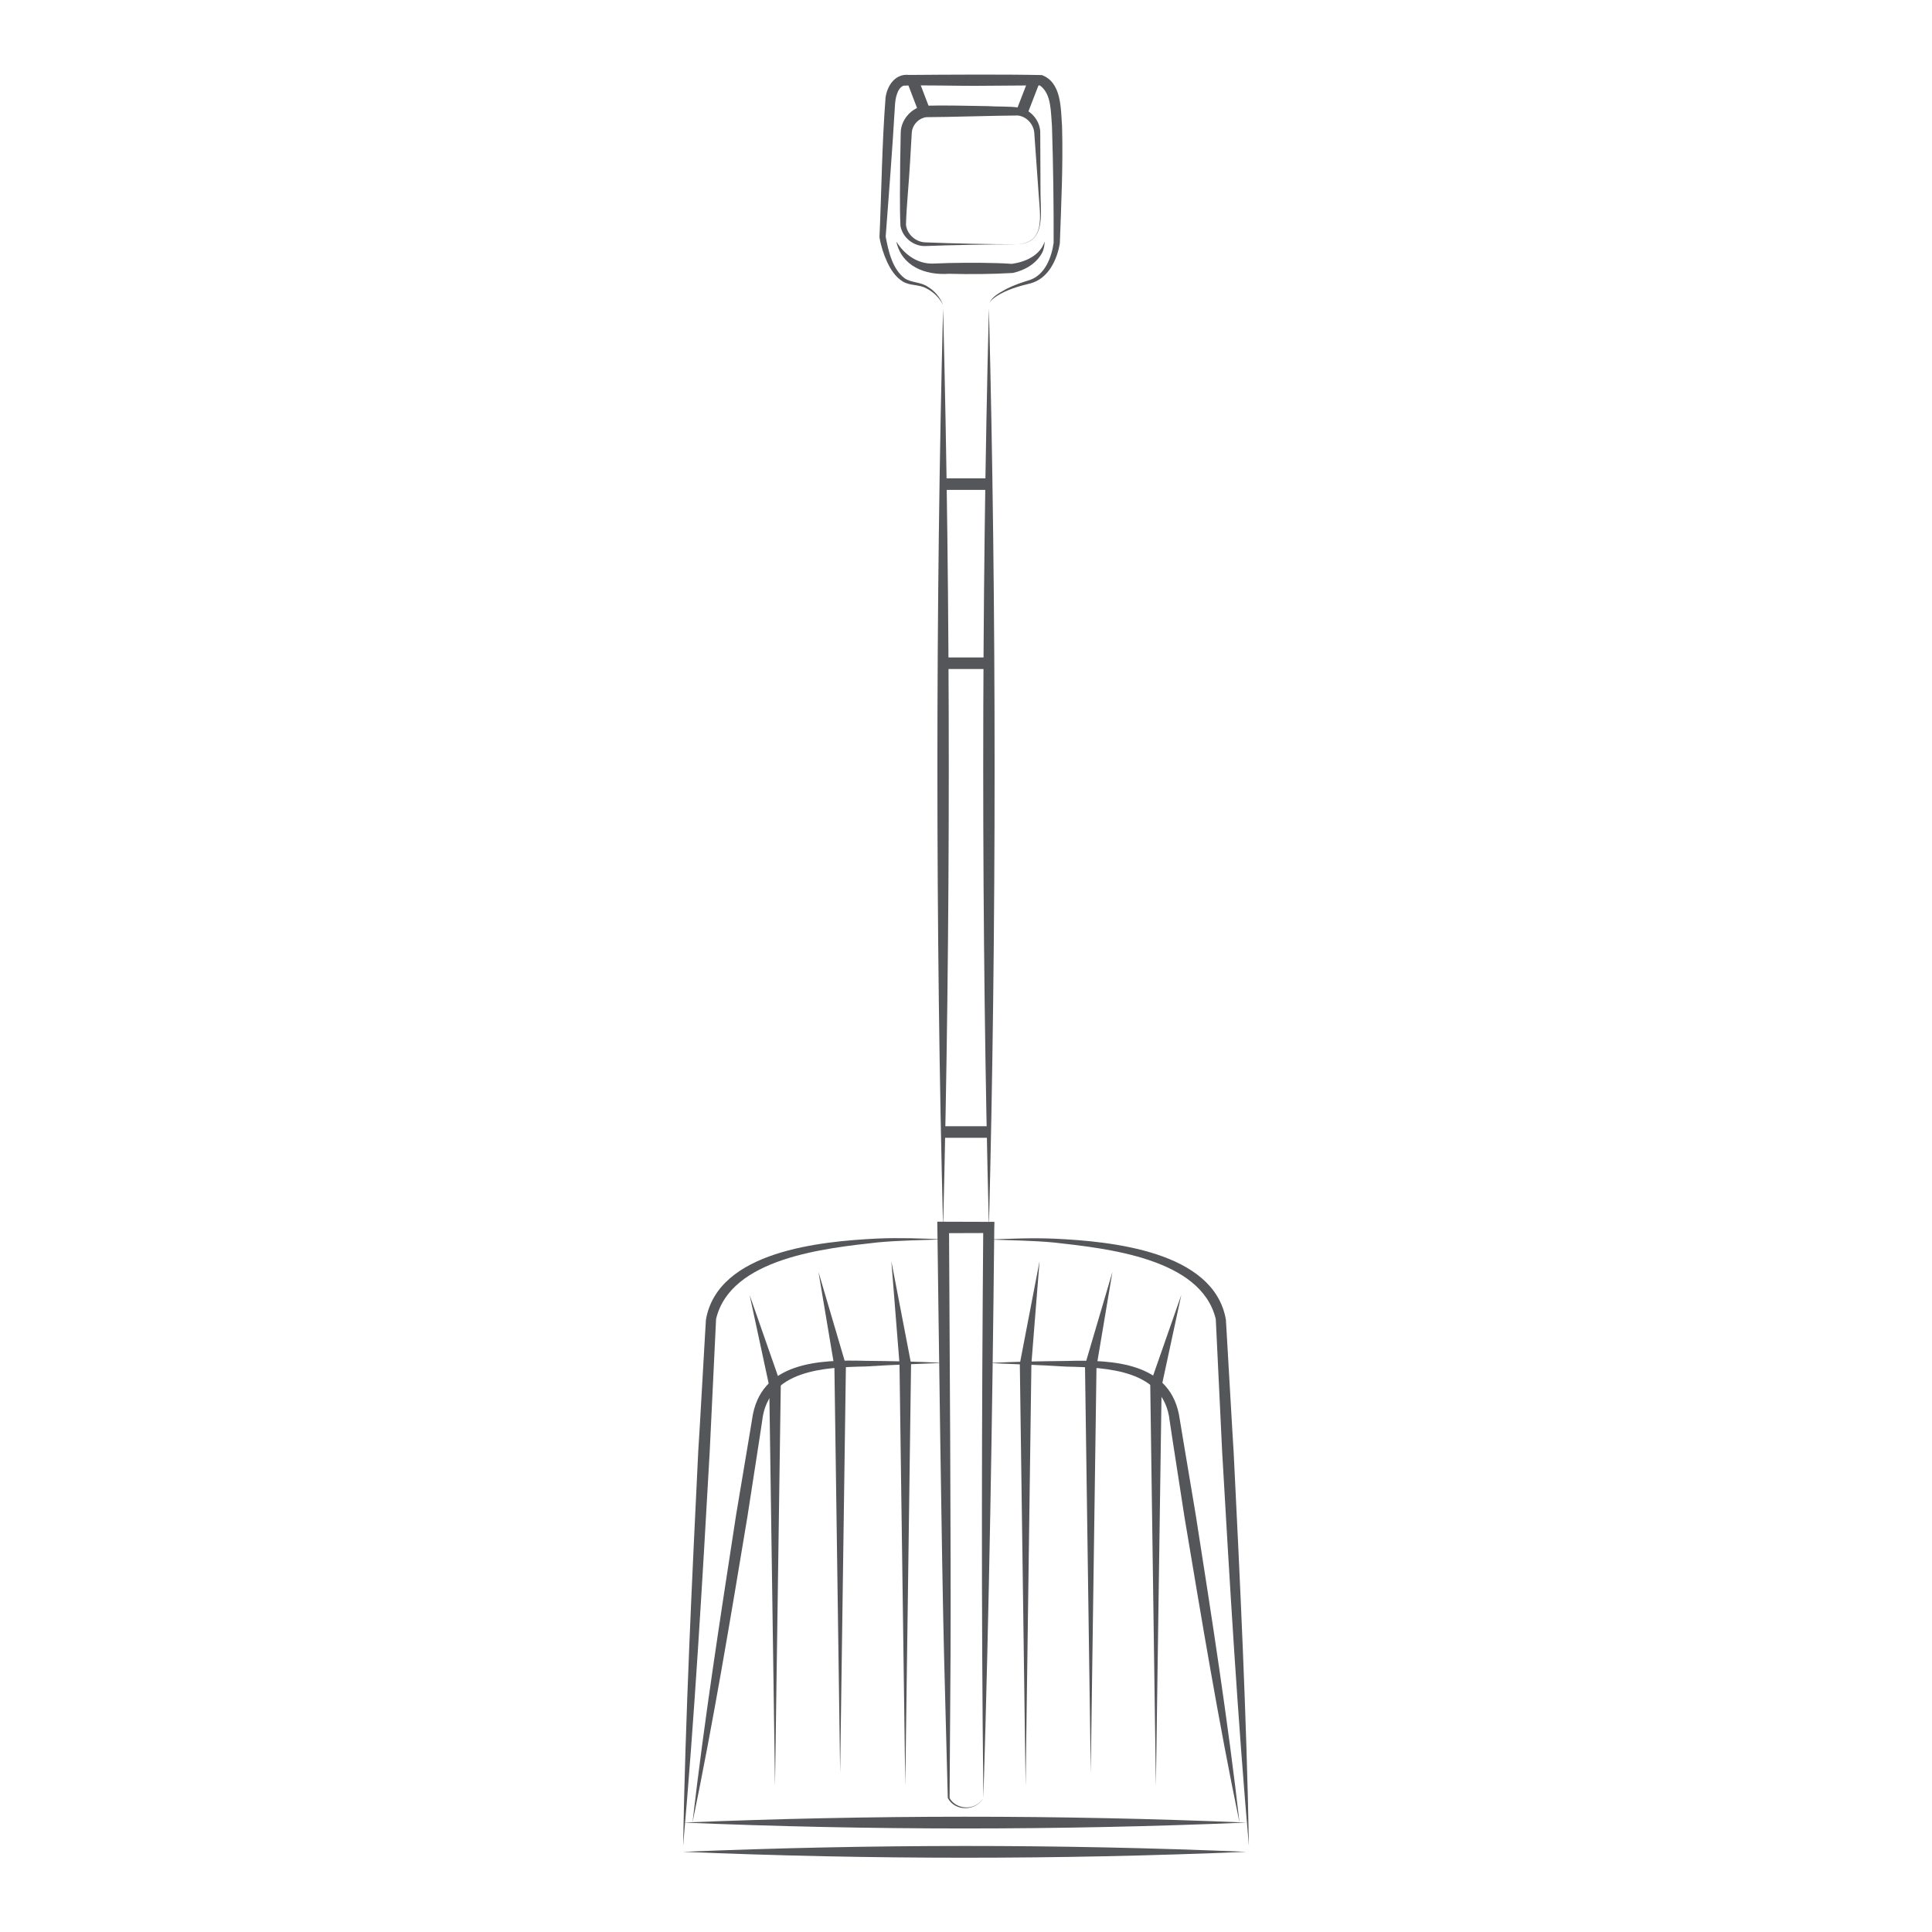 <?xml version="1.0" encoding="utf-8"?>
<!-- Generator: Adobe Illustrator 26.5.0, SVG Export Plug-In . SVG Version: 6.00 Build 0)  -->
<svg version="1.1" id="Layer_1" xmlns="http://www.w3.org/2000/svg" xmlns:xlink="http://www.w3.org/1999/xlink" x="0px" y="0px"
	 viewBox="0 0 140 140" style="enable-background:new 0 0 140 140;" xml:space="preserve">
<style type="text/css">
	.st0{fill:#555659;}
	.st1{fill:none;stroke:#555659;stroke-width:0.837;stroke-miterlimit:10;}
</style>
<g>
	<g>
		<path class="st0" d="M49.5,133.76c0.16-9.19,0.65-19.41,1.1-28.65c0.02,0.01,0.55-9.64,0.56-9.51c0.89-4.96,8.35-5.65,12.42-5.85
			c1.59-0.07,3.18-0.01,4.76,0.06c-1.59,0.06-3.17,0.07-4.75,0.22c-3.79,0.42-10.66,1.13-11.7,5.55c-0.01,0.01-0.45,9.56-0.46,9.57
			C50.91,114.4,50.32,124.59,49.5,133.76L49.5,133.76z"/>
	</g>
	<g>
		<path class="st0" d="M90.5,133.76c-0.81-9.16-1.41-19.37-1.94-28.6c-0.01-0.04-0.45-9.54-0.46-9.57c-1.05-4.42-7.9-5.12-11.7-5.55
			c-1.58-0.15-3.16-0.16-4.75-0.22c1.58-0.06,3.17-0.13,4.76-0.06c4.07,0.19,11.54,0.89,12.42,5.85c0-0.15,0.55,9.55,0.56,9.51
			C89.85,114.36,90.34,124.55,90.5,133.76L90.5,133.76z"/>
	</g>
	<g>
		<path class="st0" d="M50.18,132.07c0.86-7.46,2.02-14.87,3.16-22.29c0,0,0.93-5.55,0.93-5.55l0.23-1.39
			c0.57-4.17,4.87-4.32,8.21-4.23c1.88,0.02,3.76,0.05,5.63,0.15c-1.88,0.08-3.75,0.14-5.62,0.26c-2.94,0.06-7.08,0.22-7.49,3.94
			c0,0-0.21,1.39-0.21,1.39l-0.86,5.56C52.93,117.32,51.7,124.72,50.18,132.07L50.18,132.07z"/>
	</g>
	<g>
		<path class="st0" d="M89.82,132.07c-1.53-7.35-2.75-14.75-3.99-22.15c0,0-0.86-5.56-0.86-5.56l-0.21-1.39
			c-0.4-3.72-4.54-3.88-7.49-3.94c-1.87-0.12-3.74-0.17-5.62-0.26c1.88-0.1,3.75-0.13,5.63-0.15c3.34-0.09,7.64,0.06,8.21,4.23
			c0,0,0.23,1.39,0.23,1.39l0.93,5.55C87.81,117.2,88.97,124.62,89.82,132.07L89.82,132.07z"/>
	</g>
	<g>
		<g>
			<path class="st0" d="M71.26,130.29c-0.53,0.96-2.06,1-2.58,0c0,0-0.27-10.33-0.27-10.33c-0.17-6.82-0.4-24.39-0.49-31.43
				c0,0,0.42,0,0.42,0l3.31,0.01c0,0,0.41,0,0.41,0l-0.01,0.41C71.91,102.72,71.68,116.55,71.26,130.29L71.26,130.29z M71.26,130.29
				c-0.16-13.82-0.12-27.56-0.01-41.35c0,0,0.41,0.41,0.41,0.41l-3.31,0.01l0.42-0.42c0.04,6.88,0.15,24.37,0.11,31.01
				c0,0-0.07,10.34-0.07,10.34C69.27,131.13,70.66,131.27,71.26,130.29L71.26,130.29z"/>
		</g>
	</g>
	<g>
		<path class="st0" d="M49.5,134.19c13.6-0.56,27.22-0.57,40.82,0C76.72,134.76,63.1,134.76,49.5,134.19L49.5,134.19z"/>
	</g>
	<g>
		<path class="st0" d="M49.5,132.07c13.6-0.56,27.22-0.57,40.82,0C76.72,132.64,63.1,132.64,49.5,132.07L49.5,132.07z"/>
	</g>
	<g>
		<path class="st0" d="M71.66,88.94c-0.55-21.48-0.55-45.12,0-66.6C72.21,43.83,72.21,67.46,71.66,88.94L71.66,88.94z"/>
	</g>
	<g>
		<path class="st0" d="M68.34,22.35c0.55,21.48,0.55,45.12,0,66.6C67.79,67.46,67.79,43.83,68.34,22.35L68.34,22.35z"/>
	</g>
	<g>
		<path class="st0" d="M68.34,22.11c-0.26-0.53-0.7-0.96-1.21-1.21c-0.54-0.31-1.16-0.17-1.71-0.5c-0.55-0.34-0.89-0.89-1.14-1.43
			c-0.26-0.57-0.45-1.16-0.55-1.78c0.15-3.37,0.18-6.75,0.44-10.11c0.11-0.84,0.68-1.77,1.71-1.65c2.66-0.02,6.97-0.05,9.62,0.01
			c1.45,0.55,1.36,2.45,1.46,3.69c0.08,2.85-0.06,5.67-0.16,8.5c-0.2,1.21-0.84,2.55-2.11,2.9c-0.87,0.21-1.72,0.45-2.47,0.93
			c-0.23,0.16-0.51,0.34-0.56,0.65c0.12-0.6,0.8-0.9,1.28-1.18c0.53-0.27,1.12-0.47,1.68-0.64c1.1-0.37,1.58-1.63,1.73-2.69
			c0.01-2.7-0.03-5.67-0.12-8.45c-0.09-1-0.02-2.36-0.88-2.96c0,0-0.46,0-0.46,0l-4.24,0.03c-0.69,0.01-4.58-0.07-5.18-0.01
			c-0.46,0.18-0.6,0.96-0.62,1.46c-0.18,3.1-0.45,6.56-0.67,9.48c0.2,1.06,0.48,2.34,1.38,3.02c0.47,0.32,1.15,0.26,1.64,0.59
			C67.73,21.07,68.13,21.55,68.34,22.11L68.34,22.11z"/>
	</g>
	<g>
		<g>
			<path class="st0" d="M73.75,17.7c-2.16,0.01-4.57,0.05-6.74,0.13c-0.82,0.01-1.61-0.62-1.76-1.46c-0.07-1.57-0.02-3.01-0.02-4.53
				l0.04-2.27c0.04-0.94,0.81-1.79,1.75-1.91c1.61-0.04,3.03,0.01,4.55,0.03c0.72,0.05,1.55,0,2.3,0.11c0.88,0.17,1.53,1,1.51,1.85
				l0.02,4.5C75.42,15.56,75.75,17.62,73.75,17.7L73.75,17.7z M73.75,17.7c2.02-0.13,1.61-2.11,1.52-3.55c0,0-0.32-4.48-0.32-4.48
				c-0.03-0.67-0.57-1.23-1.19-1.3c-1.41,0-5.13,0.12-6.62,0.12c-0.56,0.06-1.04,0.56-1.07,1.14l-0.13,2.22
				c-0.08,1.48-0.25,3.03-0.29,4.44c0.07,0.66,0.67,1.23,1.36,1.27C69.2,17.65,71.59,17.7,73.75,17.7L73.75,17.7z"/>
		</g>
	</g>
	<g>
		<path class="st0" d="M64.95,17.5c0.6,0.97,1.55,1.63,2.66,1.6c0,0,1.14-0.04,1.14-0.04c1.46-0.03,3.32-0.03,4.58,0.06
			c0.97-0.14,2.03-0.59,2.37-1.62c-0.01,0.27-0.05,0.56-0.18,0.81c-0.42,0.8-1.26,1.28-2.13,1.47c-1.54,0.09-3.09,0.1-4.63,0.06
			C67.05,19.96,65.34,19.3,64.95,17.5L64.95,17.5z"/>
	</g>
	<g>
		<polygon class="st0" points="84.18,100.26 83.76,129.42 83.35,100.26 84.18,100.26 		"/>
	</g>
	<g>
		<polygon class="st0" points="79.46,98.77 79.04,128.46 78.62,98.77 79.46,98.77 		"/>
	</g>
	<g>
		<polygon class="st0" points="74.74,98.78 74.32,129.42 73.9,98.78 74.74,98.78 		"/>
	</g>
	<g>
		<polygon class="st0" points="56.58,100.26 56.16,129.42 55.74,100.26 56.58,100.26 		"/>
	</g>
	<g>
		<polygon class="st0" points="61.3,98.77 60.88,128.46 60.46,98.77 61.3,98.77 		"/>
	</g>
	<g>
		<polygon class="st0" points="66.02,98.78 65.6,129.42 65.18,98.78 66.02,98.78 		"/>
	</g>
	<g>
		<g>
			<polygon class="st0" points="73.9,98.82 75.33,91.39 74.73,98.93 73.9,98.82 			"/>
		</g>
		<g>
			<polygon class="st0" points="78.63,98.89 80.61,92.17 79.45,99.08 78.63,98.89 			"/>
		</g>
		<g>
			<polygon class="st0" points="83.36,100.25 85.6,93.84 84.17,100.48 83.36,100.25 			"/>
		</g>
	</g>
	<g>
		<g>
			<polygon class="st0" points="65.19,98.93 64.59,91.39 66.02,98.82 65.19,98.93 			"/>
		</g>
		<g>
			<polygon class="st0" points="60.47,99.08 59.31,92.17 61.29,98.89 60.47,99.08 			"/>
		</g>
		<g>
			<polygon class="st0" points="55.75,100.48 54.32,93.84 56.56,100.25 55.75,100.48 			"/>
		</g>
	</g>
	<line class="st1" x1="68.34" y1="35.08" x2="71.66" y2="35.08"/>
	<line class="st1" x1="68.34" y1="48.06" x2="71.66" y2="48.06"/>
	<line class="st1" x1="68.34" y1="82.03" x2="71.66" y2="82.03"/>
	<line class="st1" x1="66.13" y1="5.81" x2="66.99" y2="8.06"/>
	<line class="st1" x1="74.95" y1="5.81" x2="74.08" y2="8.06"/>
</g>
</svg>
